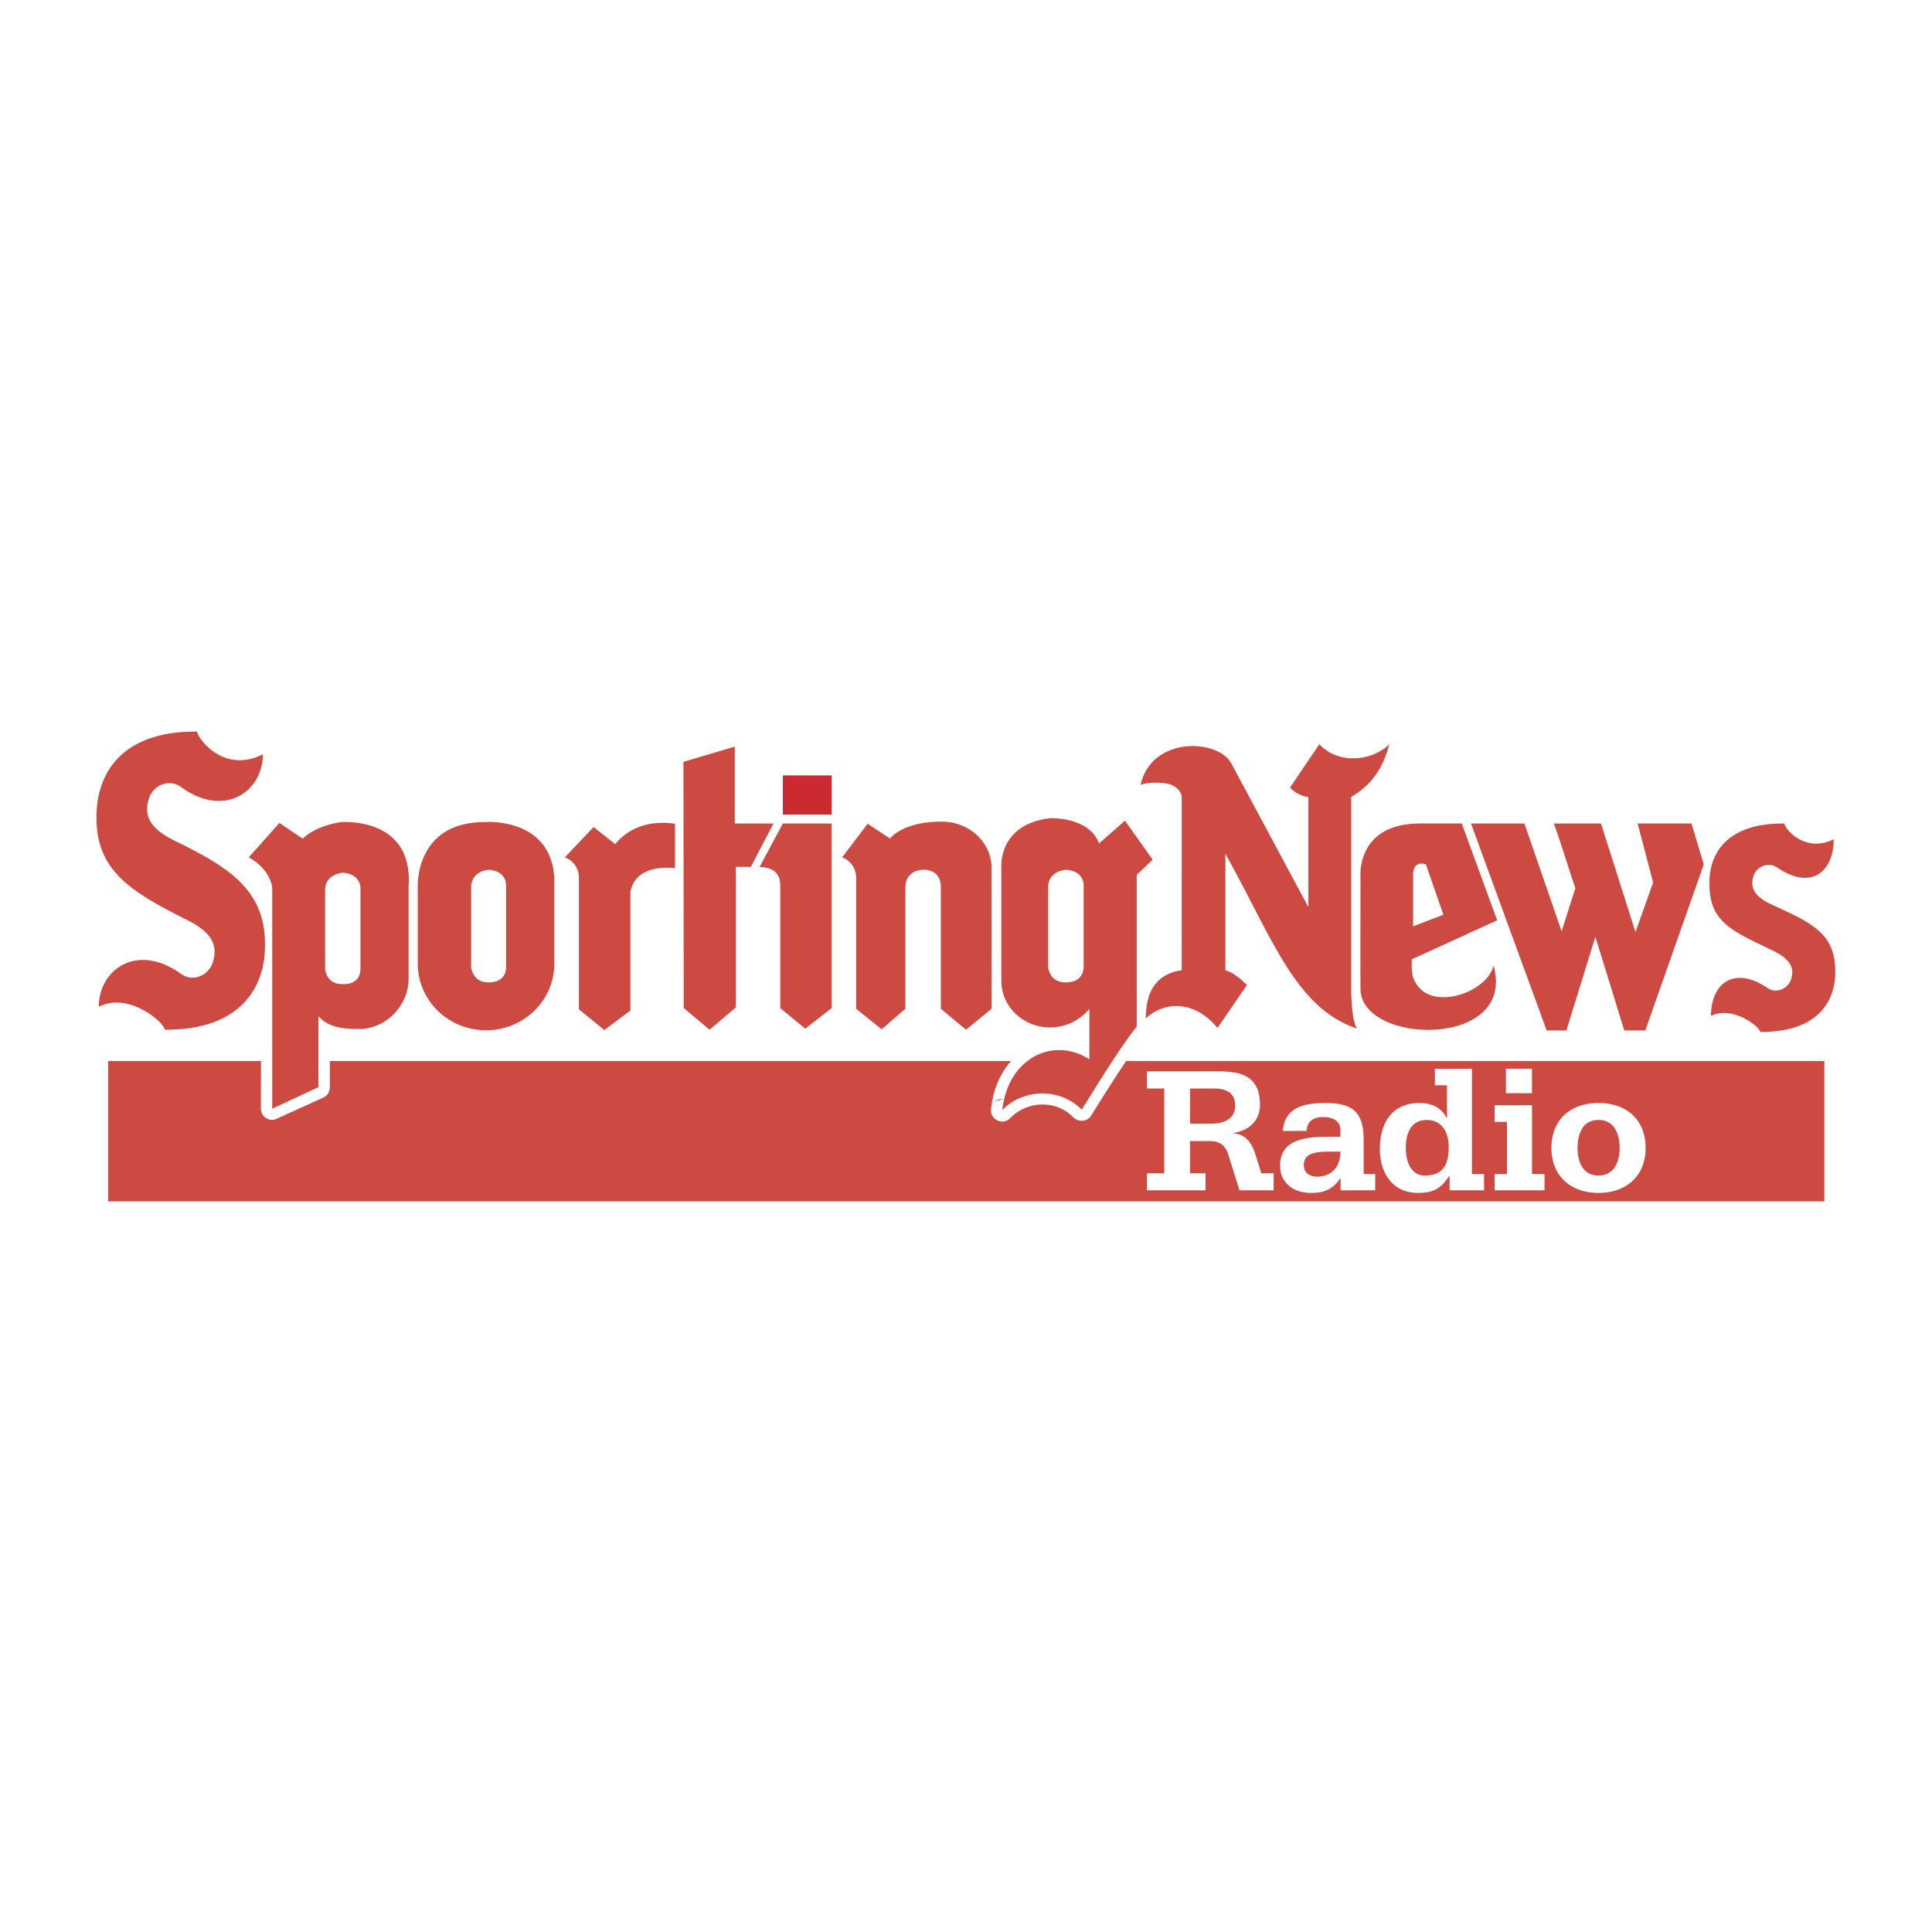 <svg xmlns="http://www.w3.org/2000/svg" width="2500" height="2500" viewBox="0 0 192.756 192.756"><g fill-rule="evenodd" clip-rule="evenodd"><path fill="#fff" d="M0 0h192.756v192.756H0V0z"/><path fill="#cd4a42" d="M10.251 105.326h172.302v15.045H10.251v-15.045z"/><path d="M182.547 104.801H9.726v16.117h173.329v-16.117h-.508zm-.531 1.056v14.005H10.789v-14.005h171.227z" fill="#fff"/><path d="M118.729 108.6h2.383c1.072 0 2.117.311 2.117 1.706 0 1.546-1.434 1.807-2.502 1.807h-1.998V108.6zm-4.295 10.156h5.842v-1.694h-1.547v-3.217h1.971c1.254 0 1.676.683 1.93 1.615l1.033 3.296h3.41v-1.694h-1.23l-.457-1.467c-.373-1.247-.852-2.467-2.473-2.54 1.58-.188 2.795-1.163 2.795-2.822 0-3.009-2.045-3.343-4.234-3.343h-7.039v1.71h1.723v8.462h-1.723v1.694h-.001zM133.734 114.9c.018 1.417-.818 2.496-2.32 2.496-.773 0-1.332-.391-1.332-1.163 0-1.146 1.135-1.333 2.432-1.333h1.22zm.018 3.856h3.453v-1.62h-1.152v-3.382c0-2.602-.896-3.709-3.781-3.709-2.033 0-4.1.356-4.279 2.784h2.371c.045-.938.65-1.378 1.637-1.378.943 0 1.734.345 1.734 1.315v.644h-.932c-2.191 0-5.088.09-5.088 2.879 0 1.84 1.451 2.727 3.072 2.727 1.332 0 2.156-.333 2.947-1.463h.018v1.203zM142.105 117.282c-1.045 0-1.846-.965-1.846-2.755 0-1.435.496-2.788 2.088-2.788 1.529 0 2.189 1.258 2.189 2.658.001 1.813-.528 2.885-2.431 2.885zm4.752-10.652h-3.697v1.648h1.209v3.247h-.045c-.4-.797-1.213-1.48-2.721-1.48-2.281 0-3.93 1.48-3.93 4.625 0 2.28 1.207 4.346 3.789 4.346 1.568 0 2.318-.458 3.119-1.677h.047v1.417h3.438v-1.62h-1.209V106.63zM149.123 117.136h1.225v-5.211h-1.225v-1.652h3.725v6.863h1.248v1.62h-4.973v-1.62zm1.123-10.506h2.598v2.439h-2.598v-2.439zM157.393 114.527c0-1.36.49-2.788 2.084-2.788 1.604 0 2.117 1.428 2.117 2.788 0 1.333-.514 2.755-2.117 2.755-1.594 0-2.084-1.422-2.084-2.755zm2.084-4.482c-2.756 0-4.691 1.644-4.691 4.482 0 2.812 1.936 4.488 4.691 4.488 2.775 0 4.707-1.677 4.707-4.488 0-2.839-1.932-4.482-4.707-4.482zM141.688 81.013c-2.434 0-4.324.706-5.57 2.106-1.752 1.918-1.525 4.482-1.498 4.612-.01-.13-.01 10.98-.01 10.98 0 1.749 1.156 3.29 3.223 4.228 2.969 1.36 7.938 1.416 10.674-.938 1.707-1.445 2.266-3.578 1.582-6.001-.131-.519-.604-.847-1.135-.829-.502 0-.961.389-1.061.921-.215 1.038-1.988 2.144-3.625 2.257-1.156.09-1.92-.316-2.225-1.186.006 0-.021-.429-.027-.717a2124.24 2124.24 0 0 1 8.625-3.986c.406-.174.666-.599.666-.999 0-.147-.029-.277-.057-.389l-3.369-9.304a1.123 1.123 0 0 0-1.051-.757h-5.142v.002zm-2.918 19.876c-.875-.406-1.908-1.128-1.908-2.235V87.601c-.006-.011-.006-.125-.006-.311 0-.514.102-1.75.932-2.698.818-.871 2.139-1.327 3.9-1.327h4.33c.412 1.128 2.219 6.146 2.732 7.58-1.52.724-8.328 3.839-8.328 3.839-.393.188-.666.413-.666.848 0 .027.143 2.33.143 2.33.654 1.881 2.33 2.886 4.51 2.727.988-.033 2.01-.491 2.971-.986-.176.198-.119.479-.307.683-1.817 1.529-5.696 1.788-8.303.603z" fill="#fff"/><path d="M140.729 85.365c-.402.292-.865.835-.865 1.918v5.138c0 .4.176.739.492.958a1.21 1.21 0 0 0 1.033.125l3.02-1.168c.588-.231.857-.864.672-1.411l-1.756-5.081a1.117 1.117 0 0 0-.66-.661c-.186-.072-1.12-.399-1.936.182zm1.376 3.957c.242.604.314.887.475 1.275a7.525 7.525 0 0 1-.475.198v-1.473zM61.301 82.729a116.301 116.301 0 0 0-1.378-1.101c-.462-.373-1.124-.335-1.507.129l-2.868 2.991c-.252.288-.384.679-.259 1.022a.979.979 0 0 0 .677.813c.074.034.645.259.645.987v13.125c0 .361.168.679.429.909l2.579 2.032c.4.316.96.316 1.36.035l2.597-1.936c.271-.217.44-.538.44-.921V89.005c.293-1.659 3.026-1.297 3.156-1.275.328.033.649-.079.891-.271.266-.215.395-.543.395-.842v-4.431c0-.542-.395-1.045-.954-1.134-3.222-.48-5.188.751-6.203 1.677zm.282 2.636c.298-.04.575-.237.733-.48.074-.101 1.231-1.677 3.884-1.654v2.293c-1.778.056-3.984.75-4.431 3.296l-.011 11.448c-.429.306-.864.661-1.434 1.067-.565-.463-1.034-.853-1.434-1.123v-12.64c0-.954-.373-1.648-.846-2.162.529-.587.789-.875 1.286-1.331a30.36 30.36 0 0 1 1.349 1.05c.249.196.571.281.904.236zm5.917.158c-.051-.04-.113-.04-.153-.058.039.001.084.001.153.058z" fill="#fff"/><path d="M48.441 80.883h.074c-2.546-.018-4.545.729-5.945 2.162-2.168 2.242-2.01 5.38-1.992 5.521l-.018 7.577c0 4.283 3.558 7.745 7.915 7.745 4.393 0 7.948-3.462 7.948-7.745v-7.64c.118-2.318-.542-4.199-1.919-5.57-2.365-2.253-5.944-2.05-6.063-2.05zm.119 2.275c.045 0 2.75-.169 4.369 1.394.904.914 1.333 2.224 1.249 3.895v7.695c0 3.013-2.564 5.463-5.702 5.463-3.1 0-5.646-2.45-5.646-5.463v-7.64c0-.078-.107-2.392 1.371-3.911.949-.989 2.405-1.456 4.297-1.434l.062.001z" fill="#fff"/><path d="M45.889 88.25v8.296c.136 1.119.966 2.575 2.771 2.575 0-.022 2.101-.654 2.101-.654l.851-1.863.024-8.197c-.024.113-.599-1.761-.599-1.761l-2.151-.989c-1.05.001-2.794.599-2.997 2.593zm2.952-.346c.549.058.509.311.509.442v8.201c0-.045-.073.21-.073.21l-.491.118c-.259 0-.57 0-.655-.484l.011-7.943c.056-.441.462-.526.699-.544zm-.18 11.218zM137.775 73.471c-.615.661-1.678 1.079-2.766 1.079-.729 0-1.734-.198-2.562-1.079-.232-.243-.572-.355-.932-.339-.334.058-.633.188-.848.487l-2.879 4.312c-.174.259-.373.417-.373.672 0 .056 0 .062.018.101.084.344.125.462.412.616 0 0 .803.389 1.559.773v5.882l-5.562-10.353c-.908-1.648-3.402-2.58-5.898-2.247-2.727.4-4.684 2.162-5.26 4.667-.086.407.062.864.398 1.124.318.288.781.346 1.176.188.402-.188 1.795-.188 2.168 0 .029.022.314.254.314.254v16.636c-.771.276-1.562.457-2.205 1.135v-9.614c.439-.417 1.24-1.146 1.24-1.146.232-.215.363-.547.363-.847a1.25 1.25 0 0 0-.205-.661l-2.814-3.873c-.166-.288-.447-.451-.781-.485a1.436 1.436 0 0 0-.869.259s-.881.79-1.637 1.479c-1.779-2.026-4.945-2.01-5.115-1.992-5.068.587-6.119 4.268-5.943 6.142v11.206c0 3.195 2.676 5.791 6.012 5.791.988 0 1.896-.253 2.754-.659v1.22c-1.533-.469-3.082-.633-4.555.056-2.252 1.072-3.816 3.454-4.104 6.396-.051.485.174.914.637 1.129.441.227.961.113 1.299-.253a4.543 4.543 0 0 1 3.117-1.333c1.23-.017 2.359.457 3.166 1.299.266.248.617.36.953.326.334-.039.662-.254.82-.524 1.76-2.867 4.701-7.405 5.543-8.299.977-.976 2.139-1.489 3.201-1.449 1.061.026 2.09.621 2.992 1.692.225.305.547.458.93.436.328 0 .678-.191.877-.509l2.941-4.228c.15-.198.266-.413.266-.661 0-.04 0-.096-.023-.136-.059-.277-.131-.474-.391-.637 0 0-1.016-.713-1.822-1.226v-6.555c.162.316.547.978.547.978 3.1 6.017 5.787 11.233 11.086 12.995.361.112.746-.153 1.033-.401.232-.203.363-.588.363-.947 0-.107-.029-.181-.029-.272l-.447-2.693-.016-19.402c1.84-1.314 3.139-2.953 3.777-5.43a1.12 1.12 0 0 0 .051-.288c0-.413-.227-.791-.582-.989-.434-.254-1.01-.158-1.395.197zm-23.929 3.669c-.17.057-.383.034-.49.108.134-.074.302-.108.49-.108zm-12.815 20.707V86.37c0-.739.271-3.178 3.873-3.625 0 0 3.02-.056 3.697 1.789.125.373.412.633.762.723.396.107.768 0 1.039-.259 0 0 .875-.775 1.627-1.452.568.809.998 1.378 1.461 2.084-.418.395-.848.84-.848.84-.23.176-.373.486-.373.813v14.549c0 .056.115.056.125.118-.66.84-1.613 2.189-2.59 3.681v-4.974c0-.446-.307-.897-.762-1.034-.453-.169-.945-.021-1.277.345a3.803 3.803 0 0 1-2.98 1.406c-2.072.001-3.754-1.573-3.754-3.527zm17.229-22.225c1.705-.254 3.213.35 3.58 1.079l7.693 14.333c.221.44.764.695 1.277.57.484-.141.857-.587.857-1.101v-10.99c0-.436-.695-.949-1.057-1.146 0 0-.203-.074-.299-.136.627-.96 1.314-1.92 1.801-2.665.875.559 1.738 1.235 2.869 1.235.598 0 .986-.462 1.529-.604-.572.92-1.281 1.733-2.287 2.332-.35.175-.564.547-.564.983v19.644c.029.125.129.701.215 1.345-3.234-2.032-5.414-5.928-7.938-10.85l-2.682-4.985a1.09 1.09 0 0 0-1.275-.571c-.508.113-.857.604-.857 1.089v11.618c0 .401.564.909.891 1.118 0 0 .418.315.859.621-.549.796-1.057 1.501-1.615 2.348-1.096-.902-2.258-1.552-3.557-1.608-.807-.051-1.52.632-2.309.965.764-1.309 1.688-2.291 2.523-2.291.605-.018 1.09-.503 1.09-1.152V79.567c0-.909-.645-1.811-1.609-2.298-.316-.158-.941-.169-1.514-.186.748-.886 1.68-1.372 2.379-1.461zm-14.326 30.669c1.326-.621 2.805-.485 4.119.356.307.186.719.186 1.045.057-.738 1.146-1.287 2.05-1.67 2.635-1.09-.643-2.197-1.398-3.494-1.383-.824 0-1.434.628-2.168.943.486-1.191 1.162-2.122 2.168-2.608zm-3.936 3.354c-.236.175-.615.125-.83.345.221-.244.52-.345.83-.345zm8.729.254c-.211-.215-.57-.153-.814-.344.304.001.603.13.814.344zm22.084-34.847c.203.203.592.146.834.355-.317 0-.631-.152-.834-.355zm8.63 0c-.232.226-.561.355-.875.315.26-.17.672-.112.875-.315z" fill="#fff"/><path d="M103.441 88.25l-.012 8.269c.143 1.146.961 2.603 2.824 2.603 0-.022 2.105-.654 2.105-.654l.869-1.896v-8.164c0 .131-.588-1.761-.588-1.761l-2.18-.989c-1.037 0-2.814.582-3.018 2.592zm2.971-.346c.57.058.57.311.57.419v8.196c0-.056-.074.237-.074.237l-.555.118c-.258 0-.58 0-.666-.484l.018-7.926c.045-.457.463-.542.707-.56zm-.158 11.218zM33.787 80.939c-1.909.299-2.941.864-3.602 1.349-.699-.463-1.659-1.128-1.659-1.128a1.181 1.181 0 0 0-1.502.186l-3.042 3.438c-.232.253-.328.61-.255.954.08.333.266.649.587.79.011 0 1.519.779 1.744 2.167l-.027 21.921c0 .349.192.75.518.932.328.214.746.248 1.083.056l4.629-2.1c.407-.192.65-.576.65-1.038v-5.116c.897.323 1.902.458 2.879.458 3.325 0 6.103-2.806 6.103-6.113v-9.229c.017-.272.027-.458.027-.679 0-2.07-.614-3.691-1.829-4.882-2.369-2.333-6.107-2.005-6.304-1.966zm.31 2.235c.045 0 2.828-.203 4.402 1.338.875.859 1.259 2.134 1.147 3.85v9.332c0 1.818-1.592 3.826-3.856 3.826-1.733 0-2.609-.241-3.127-.88a1.202 1.202 0 0 0-1.277-.321c-.44.163-.728.609-.728 1.056v6.374c-.57.248-1.305.62-2.376 1.116V88.52c-.215-1.563-1.05-2.523-1.823-3.155.632-.666 1.061-1.197 1.608-1.784.684.498 1.501 1.045 1.501 1.045.464.299 1.101.214 1.502-.192.017-.04.848-.943 3.027-1.26z" fill="#fff"/><path d="M31.319 88.538l-.016 8.196c.119 1.128.958 2.579 2.765 2.579 0-.033 2.179-.643 2.179-.643l.858-1.896.018-8.057c-.018.102-.616-1.801-.616-1.801l-2.191-.994c-1.021.053-2.838.64-2.997 2.616zm2.964-.346c.547.058.547.328.547.446v8.096c0-.034-.061.208-.061.208l-.587.131c-.215 0-.531 0-.616-.452v-7.886c.062-.446.52-.543.717-.543zm-.215 11.121h.018-.018zM88.713 82.254c-.666-.429-1.507-1.016-1.507-1.016-.514-.299-1.174-.226-1.547.248L83.09 84.84c-.197.288-.271.683-.168 1.005.101.355.36.625.688.739.096.034.672.259.672.987v13.046c0 .344.146.717.429.927l2.535 2.021a1.153 1.153 0 0 0 1.434-.023l2.398-2.021c.226-.203.395-.519.395-.88V88.503c0-.4.204-.581.677-.581.401 0 .582.067.582.581v12.138c0 .344.186.677.407.88l2.535 2.062c.417.354 1.005.354 1.445.04l2.551-2.102c.262-.203.406-.536.406-.88l-.004-14.079c0-3.116-2.693-5.662-6.012-5.679-2.885-.056-4.477.746-5.347 1.371zm-2.206 18.335c0 .029.039.052.039.052 0 .056-.039.147-.067.214a.81.81 0 0 1 .028-.266zm3.167-16.234c.056-.051 1.101-1.293 4.369-1.219 2.123.022 3.754 1.545 3.754 3.426l.01 13.536c-.398.328-.828.69-1.399 1.182-.587-.491-1.016-.854-1.405-1.182V88.503c0-1.687-1.135-2.845-2.852-2.845-1.705 0-2.957 1.186-2.957 2.845v11.635c-.367.306-.757.61-1.253 1.079-.576-.469-1.05-.813-1.412-1.135.016-.745.016-2.162.016-4.929v-7.582c0-1.01-.429-1.727-.959-2.229.485-.644.756-1.039 1.231-1.621a48.22 48.22 0 0 1 1.332.887c.502.317 1.152.176 1.525-.253zM163.387 81.013c-.344 0-.678.147-.881.458a1.055 1.055 0 0 0-.242.688.8.8 0 0 0 .047.283s1.285 4.922 1.422 5.548c-.047.131-.266.775-.51 1.423-.986-3.172-2.404-7.627-2.404-7.627a1.16 1.16 0 0 0-1.09-.772h-4.713c-.344 0-.672.226-.904.514-.117.174-.174.429-.174.661 0 .141.029.288.057.389 0 0 1.812 5.453 1.998 6.029a7.703 7.703 0 0 1-.248.734c-1.072-3.155-2.564-7.555-2.564-7.555-.186-.491-.613-.772-1.088-.772h-5.33c-.361 0-.699.186-.914.474-.221.299-.266.701-.146 1.062l7.564 20.615c.146.474.576.772 1.045.772h1.971c.479 0 .93-.314 1.082-.823 0 0 .943-3.087 1.807-5.81.836 2.723 1.807 5.81 1.807 5.81.131.509.57.823 1.078.823h2.1c.459 0 .904-.299 1.061-.783l5.822-16.535c.086-.215.086-.474.012-.695l-1.176-4.098c-.129-.479-.586-.812-1.111-.812h-5.378v-.001zm4.539 2.253c.289.942.734 2.473.859 2.935-.215.644-4.957 14.119-5.443 15.463h-.434c-.424-1.305-2.66-8.542-2.66-8.542-.117-.462-.564-.784-1.078-.784-.49 0-.914.322-1.072.784 0 0-2.234 7.237-2.652 8.542h-.328c-.463-1.26-5.82-15.892-6.723-18.397h2.883c.453 1.327 3.439 10.025 3.439 10.025.152.446.588.79 1.09.79.475-.04.898-.361 1.043-.83l1.406-4.284c.027-.13.039-.232.039-.362 0-.125-.016-.282-.057-.413l-.92-2.749s-.383-1.105-.711-2.178h2.293c.428 1.36 3.211 10.081 3.211 10.081.141.407.582.791 1.045.791.484 0 .932-.333 1.102-.773l1.748-4.957c.041-.141.059-.287.059-.36 0-.085-.018-.203-.041-.283 0 0-.75-2.856-1.162-4.498l3.064-.001z" fill="#fff"/><path d="M78.106 82.158v-4.667h4.861v23.083l-2.626 2.06-2.495-2.06V88.346c0-1.643-1.4-1.858-2.049-1.858h-2.376V100.5l-2.624 2.235-2.58-2.162-.029-24.563 5.121-1.519v7.667h4.797z" fill="#fff"/><path d="M72.976 73.393l-5.116 1.529c-.474.186-.818.615-.818 1.088l.029 24.563c0 .355.157.699.417.875l2.58 2.174c.44.314 1.043.314 1.445-.04l2.653-2.207c.243-.198.411-.521.411-.875V87.601h1.22c.938 0 .938.48.938.746v12.227c0 .315.152.644.413.84l2.466 2.095a1.146 1.146 0 0 0 1.434.018l2.637-2.077c.255-.214.422-.52.422-.875V77.491c0-.616-.514-1.135-1.139-1.135h-4.861c-.632 0-1.117.519-1.117 1.135v3.522h-2.552v-6.521c0-.382-.169-.699-.485-.931-.289-.186-.644-.271-.977-.168zm-.831 2.617v6.148c0 .605.521 1.107 1.164 1.107h4.797c.616 0 1.107-.502 1.107-1.107v-3.522h2.631v21.368c-.413.354-.875.692-1.491 1.195-.53-.503-.981-.841-1.343-1.173v-11.68c0-2.072-1.61-2.981-3.213-2.981H73.42c-.614 0-1.117.48-1.117 1.123v13.498c-.391.333-.916.762-1.507 1.286-.599-.524-1.09-.897-1.463-1.23-.022-.977-.022-21.649-.022-23.167.757-.231 1.699-.537 2.834-.865zM11.053 74.746c-2.15 2.185-2.591 4.922-2.546 6.921 0 6.21 4.669 8.615 9.185 10.94h.067c2.744 1.271 2.699 2.151 2.338 3.104a1.061 1.061 0 0 1-.661.679c-.243.073-.514.038-.71-.147-2.367-1.699-4.906-2.043-6.978-1.034-1.879.978-3.031 2.97-3.031 5.234 0 .355.219.756.53.932.351.214.775.23 1.125.056 2.071-1.056 4.724 1.105 5.023 1.637.176.355.639.785 1.039.785 3.794 0 6.702-1.004 8.654-2.964 2.117-2.15 2.523-4.927 2.496-6.863-.018-6.407-5.103-8.915-9.202-10.925-2.811-1.315-2.75-2.178-2.428-3.122.147-.355.391-.57.689-.66a.748.748 0 0 1 .746.119c2.325 1.688 4.871 2.048 6.937 1.027 1.88-.954 3.044-2.948 3.044-5.21 0-.406-.21-.746-.554-.96a1.058 1.058 0 0 0-1.094-.034c-1.079.519-2.067.587-2.999.248-1.19-.502-1.878-1.507-1.981-1.738-.125-.446-.609-.933-1.061-.933-3.796-.038-6.692.95-8.628 2.908zM9.856 99.298c-.19.067-.36.039-.53.118.17-.079.327-.118.53-.118zm.897-17.653v-.158c0-1.507.357-3.601 1.892-5.148 1.396-1.417 3.584-2.095 6.436-2.173.447.739 1.135 1.53 2.038 2.072.741.423 1.779.751 3.032.693-.311.502-.322 1.259-.858 1.502-1.299.661-2.936.361-4.584-.842-.791-.53-1.762-.733-2.693-.48-1.005.306-1.767 1.062-2.151 2.055-.203.583-.315 1.085-.315 1.587 0 2.597 2.72 3.855 3.844 4.375 4.629 2.258 7.921 4.268 7.925 8.953v.175c0 1.485-.322 3.513-1.84 5.042-1.434 1.45-3.709 2.207-6.633 2.247-.677-.849-1.632-1.559-1.789-1.673-1.108-.632-2.197-.862-3.251-.936.315-.609.371-1.4.98-1.699 1.293-.633 2.925-.362 4.603.828.789.588 1.76.786 2.68.498.989-.311 1.767-1.061 2.18-2.062 1.304-3.714-2.218-5.357-3.557-5.96h.046c-4.947-2.512-7.985-4.301-7.985-8.896zM171.279 83.288c-1.246 1.247-1.908 2.952-1.893 4.962 0 4.268 2.582 5.487 6.193 7.231.023 0 .395.192.402.208 1.959.83 1.789 1.271 1.604 1.729a.545.545 0 0 1-.299.276c-.086 0-.215.017-.318-.062-2.523-1.728-4.312-1.203-5.143-.797-1.422.758-2.264 2.395-2.264 4.522 0 .401.209.772.555.989.332.207.732.207 1.088.033 1.34-.66 3.123.614 3.389 1.027.197.305.643.661 1.037.677 2.959 0 5.232-.734 6.74-2.251 1.26-1.26 1.902-2.954 1.881-4.958-.016-4.431-2.986-5.764-6.424-7.35-2.117-.92-1.938-1.405-1.773-1.817.053-.159.186-.232.311-.266a.357.357 0 0 1 .344.051c2.484 1.716 4.287 1.225 5.115.773 1.445-.75 2.254-2.421 2.254-4.527 0-.389-.203-.75-.531-.954a1.1 1.1 0 0 0-1.08-.056c-.727.333-1.4.407-2.047.174l-1.316-1.061c-.203-.142-.842-.83-1.061-.83-3.025-.027-5.273.759-6.764 2.277zm-.576 16.98c-.152.034-.311.018-.496.091.158-.074.344-.091.496-.091zm.977-12.076v-.089c0-.943.205-2.258 1.203-3.24.938-.954 2.512-1.457 4.555-1.512.373.485.836.954 1.361 1.275a4.561 4.561 0 0 0 2.383.661c-.17.293-.148.858-.418.987-.662.367-1.689.129-2.789-.643-.678-.447-1.49-.594-2.252-.362a2.92 2.92 0 0 0-1.779 1.575c-.152.446-.242.887-.242 1.259 0 2.106 2.15 3.026 3.064 3.41 3.744 1.738 5.217 2.512 5.223 5.362v.085c0 .977-.23 2.27-1.207 3.285-.988.989-2.592 1.475-4.674 1.53a6.626 6.626 0 0 0-1.271-1.027c-.531-.305-1.463-.61-2.438-.706.174-.411.186-1.032.484-1.186.678-.349 1.676-.118 2.793.616a2.546 2.546 0 0 0 2.225.366c.803-.208 1.445-.812 1.791-1.604 1.102-2.919-1.836-4.21-2.795-4.641 0 0-.361-.186-.334-.146-3.721-1.771-4.883-2.488-4.883-5.255z" fill="#fff"/><path fill="#cc2a31" d="M78.106 77.361h4.872v3.91h-4.872v-3.91z"/><path d="M149.371 91.817l-8.514 3.895s-.074 1.163.125 1.791c1.281 3.714 7.457 1.597 8.027-1.187 2.365 8.354-13.273 7.966-13.273 2.337-.021-.186 0-11.053 0-11.053s-.559-5.442 5.951-5.442h4.154l3.53 9.659zm-8.385-4.533v5.138l3.021-1.164-1.744-5.018c.001 0-1.277-.502-1.277 1.044zM62.898 100.816V89.005c.502-2.979 4.448-2.387 4.448-2.387v-4.431c-4.161-.632-5.961 2.037-5.961 2.037l-2.162-1.71-2.873 3.026c.621.199 1.407.893 1.407 2.032v13.125l2.54 2.072 2.601-1.953zM48.515 82.011s7.095-.484 6.791 6.492v7.64c0 3.658-3.037 6.648-6.809 6.648-3.777 0-6.818-2.99-6.818-6.648v-7.64s-.34-6.57 6.836-6.492zm-1.508 6.335v8.201s.192 1.463 1.653 1.463c0 0 1.762.17 1.835-1.463v-8.14s.129-1.49-1.704-1.631c.001 0-1.625.052-1.784 1.57zM107.924 110.706c-2.303-2.298-5.934-2.01-7.926.04.547-5.154 5.062-7.396 8.688-5.059v-5.029c-.932 1.117-2.332 1.852-3.9 1.852-2.703 0-4.883-2.066-4.883-4.663V86.528s-.355-4.274 4.859-4.899c0 0 3.936-.159 4.885 2.523l2.59-2.271 2.768 3.89-1.594 1.512v15.153c-1.083 1.276-3.263 4.657-5.487 8.27zm-3.348-22.36v8.173s.152 1.49 1.678 1.49c0 0 1.777.17 1.861-1.49v-8.112s.152-1.49-1.738-1.631c0 0-1.66.052-1.801 1.57zM40.764 88.465v9.229c0 2.551-2.168 4.974-4.973 4.974-1.631 0-3.083-.192-4.025-1.293v7.091l-4.607 2.15V88.521c-.311-1.976-2.343-2.981-2.343-2.981l3.06-3.437 2.327 1.574s1.027-1.186 3.726-1.648c-.001-.001 7.348-.683 6.835 6.436zm-8.326.174v8.096s.146 1.445 1.648 1.445c0 0 1.807.226 1.878-1.445v-8.017s.136-1.49-1.727-1.648c.001-.001-1.676.073-1.799 1.569zM93.868 88.503v12.138l2.512 2.095 2.552-2.095-.006-14.079c0-2.501-2.179-4.551-4.873-4.589-4.007-.04-5.255 1.688-5.255 1.688l-2.235-1.474-2.541 3.353c.604.199 1.396.893 1.396 2.032v13.069l2.545 2.05 2.37-2.05V88.503c0-.931.616-1.727 1.818-1.727 1.23 0 1.717.796 1.717 1.727zM146.762 82.158h5.33l3.709 10.76 1.377-4.312c-.457-1.242-1.732-5.447-2.162-6.447h4.713l3.443 10.833 1.762-4.945-1.547-5.889h5.375l1.225 4.082-5.832 16.568h-2.1l-2.885-9.343-2.889 9.343h-1.971l-7.548-20.65zM80.341 102.633l2.637-2.06V82.158h-4.872l-2.32 4.33c.802.056 2.061.215 2.061 1.858v12.227l2.494 2.06z" fill="#cd4a42"/><path fill="#cd4a42" d="M73.309 74.492l-5.121 1.518.028 24.563 2.58 2.162 2.624-2.235V86.488h1.492l2.263-4.33h-3.866v-7.666zM18.223 91.569c2.551 1.179 3.696 2.456 2.975 4.544-.553 1.39-2.088 1.823-3.133 1.05-4.386-3.155-8.209-.446-8.209 3.28 2.992-1.529 6.561 1.593 6.588 2.292 7.785.056 10.105-4.5 9.993-8.654-.018-5.402-3.89-7.655-8.56-9.986-2.568-1.175-3.714-2.428-2.991-4.527.559-1.394 2.106-1.824 3.149-1.061 4.386 3.194 8.198.44 8.198-3.252-3.93 1.993-6.539-1.61-6.565-2.269-7.785-.058-10.099 4.431-10.043 8.658 0 5.273 3.584 7.361 8.598 9.925zM176.428 94.629c1.914.853 2.766 1.729 2.236 3.178-.424.989-1.592 1.293-2.326.757-3.297-2.23-5.635-.498-5.635 2.794 2.242-1.072 4.877 1.118 4.928 1.599 5.799.038 7.516-3.117 7.475-6.081-.006-3.754-2.42-4.804-5.904-6.429-1.906-.795-2.744-1.682-2.225-3.156.43-.976 1.559-1.264 2.35-.728 3.285 2.258 5.621.507 5.621-2.823-2.941 1.429-4.904-1.123-4.934-1.581-5.814-.056-7.525 3.1-7.463 6.034 0 3.726 2.135 4.629 5.877 6.436zM135.371 102.61c-6.176-2.037-8.529-9.264-13.113-17.426v11.618c.771.192 1.602.932 2.15 1.474l-2.936 4.278c-2.541-3.041-5.59-2.456-7.152-.948-.018-3.5 1.801-4.556 3.58-4.804V79.567c0-.491-.402-.987-.973-1.237-.576-.288-2.393-.36-3.139-.016 1.084-4.866 7.695-4.636 9.055-2.157l7.693 14.344v-10.99c-.84-.058-1.613-.679-1.834-.932l2.924-4.319c2.006 2.111 5.375 1.608 6.979 0-.627 2.439-1.791 4.069-3.793 5.25v19.644c.067 1.204.1 2.548.559 3.456z"/></g></svg>